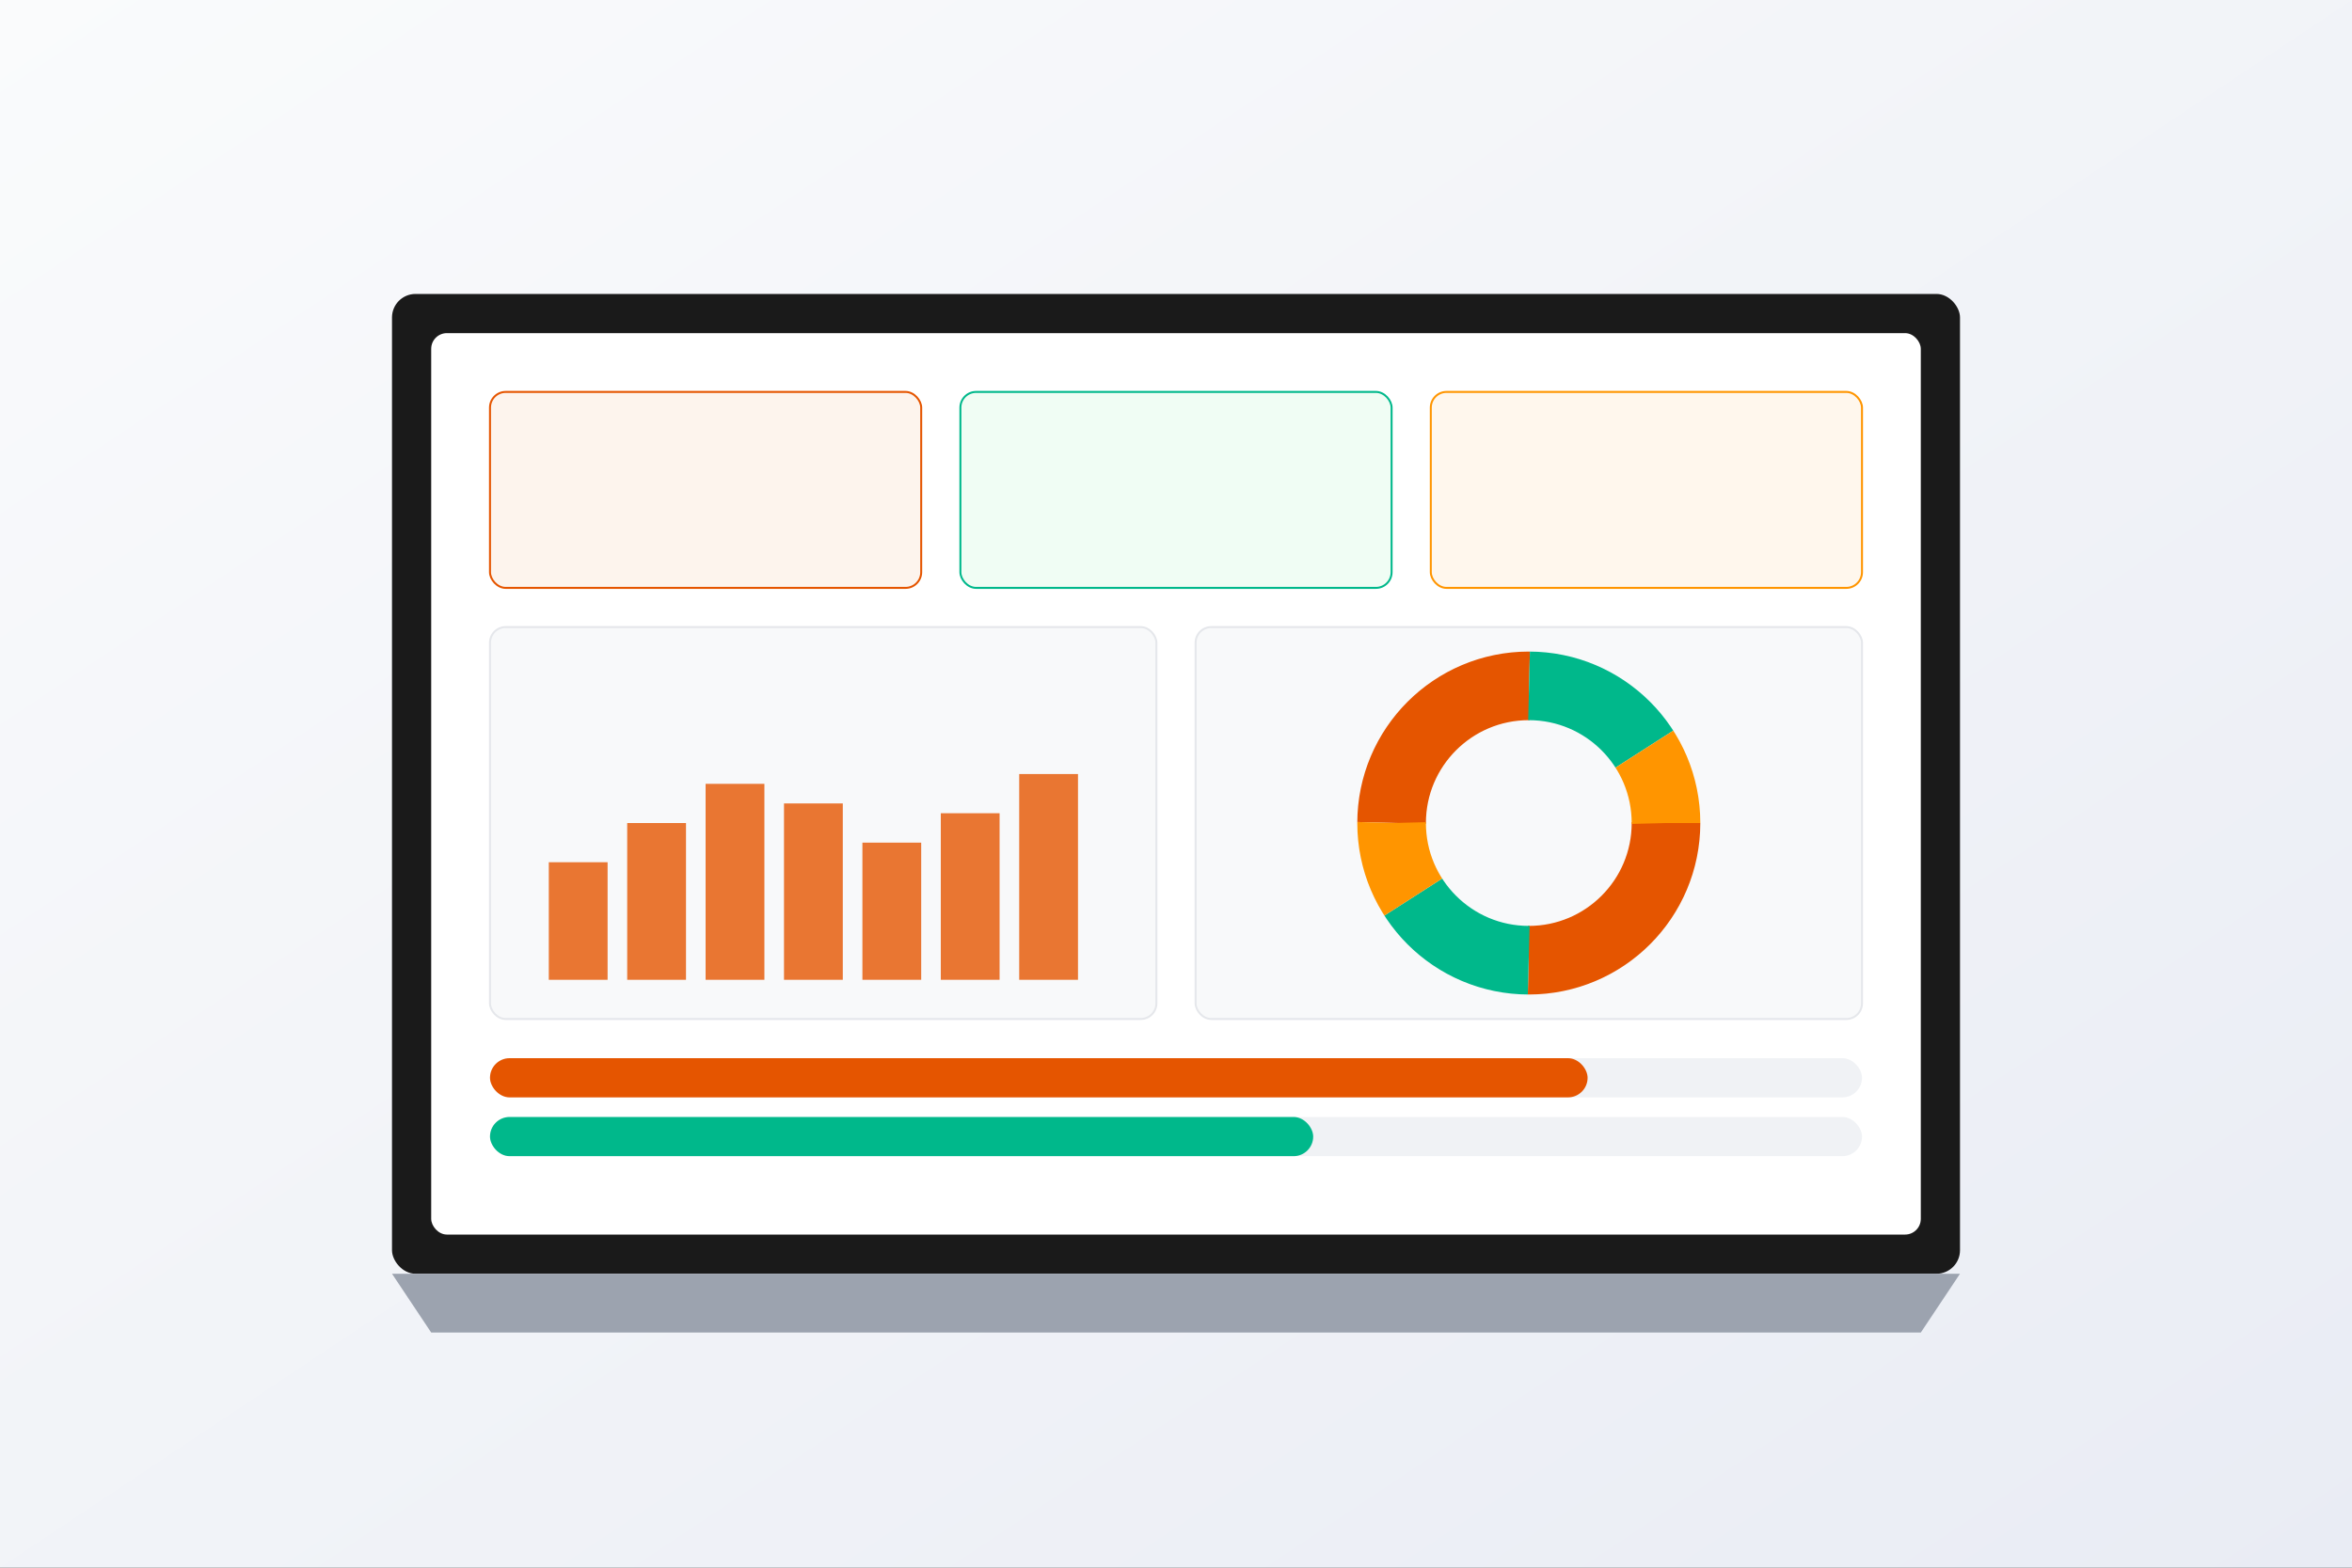 <svg xmlns="http://www.w3.org/2000/svg" width="1200" height="800" viewBox="0 0 1200 800">
  <rect x="0" y="0" width="1200" height="800" fill="#333333" stroke="none"/>
  <defs>
    <linearGradient id="bg3" x1="0%" y1="0%" x2="100%" y2="100%">
      <stop offset="0%" style="stop-color:#fafbfc"/>
      <stop offset="100%" style="stop-color:#e9ecf4"/>
    </linearGradient>
  </defs>
  <rect width="1200" height="800" fill="url(#bg3)"/>
  
  <!-- Laptop frame -->
  <rect x="200" y="150" width="800" height="500" rx="12" fill="#1a1a1a"/>
  <rect x="220" y="170" width="760" height="460" rx="8" fill="#ffffff"/>
  
  <!-- Dashboard content -->
  <!-- KPI Cards -->
  <rect x="250" y="200" width="220" height="100" rx="8" fill="#fdf4ed" stroke="#e55500" stroke-width="1"/>
  <rect x="490" y="200" width="220" height="100" rx="8" fill="#f0fdf4" stroke="#00b88b" stroke-width="1"/>
  <rect x="730" y="200" width="220" height="100" rx="8" fill="#fff7ed" stroke="#ff9500" stroke-width="1"/>
  
  <!-- Chart areas -->
  <rect x="250" y="320" width="340" height="200" rx="8" fill="#f8f9fa" stroke="#e5e7eb"/>
  <rect x="610" y="320" width="340" height="200" rx="8" fill="#f8f9fa" stroke="#e5e7eb"/>
  
  <!-- Bar chart -->
  <rect x="280" y="440" width="30" height="60" fill="#e55500" opacity="0.8"/>
  <rect x="320" y="420" width="30" height="80" fill="#e55500" opacity="0.8"/>
  <rect x="360" y="400" width="30" height="100" fill="#e55500" opacity="0.8"/>
  <rect x="400" y="410" width="30" height="90" fill="#e55500" opacity="0.8"/>
  <rect x="440" y="430" width="30" height="70" fill="#e55500" opacity="0.8"/>
  <rect x="480" y="415" width="30" height="85" fill="#e55500" opacity="0.8"/>
  <rect x="520" y="395" width="30" height="105" fill="#e55500" opacity="0.8"/>
  
  <!-- Pie chart -->
  <circle cx="780" cy="420" r="70" fill="none" stroke="#e55500" stroke-width="35" stroke-dasharray="110 110" stroke-dashoffset="0"/>
  <circle cx="780" cy="420" r="70" fill="none" stroke="#00b88b" stroke-width="35" stroke-dasharray="70 150" stroke-dashoffset="-110"/>
  <circle cx="780" cy="420" r="70" fill="none" stroke="#ff9500" stroke-width="35" stroke-dasharray="40 180" stroke-dashoffset="-180"/>
  
  <!-- Progress bars -->
  <rect x="250" y="540" width="700" height="20" rx="10" fill="#f0f2f5"/>
  <rect x="250" y="540" width="560" height="20" rx="10" fill="#e55500"/>
  
  <rect x="250" y="570" width="700" height="20" rx="10" fill="#f0f2f5"/>
  <rect x="250" y="570" width="420" height="20" rx="10" fill="#00b88b"/>
  
  <!-- Laptop base -->
  <path d="M 150 650 L 200 650 L 220 680 L 980 680 L 1000 650 L 1050 650 Z" fill="#9ca3af"/>
</svg>
